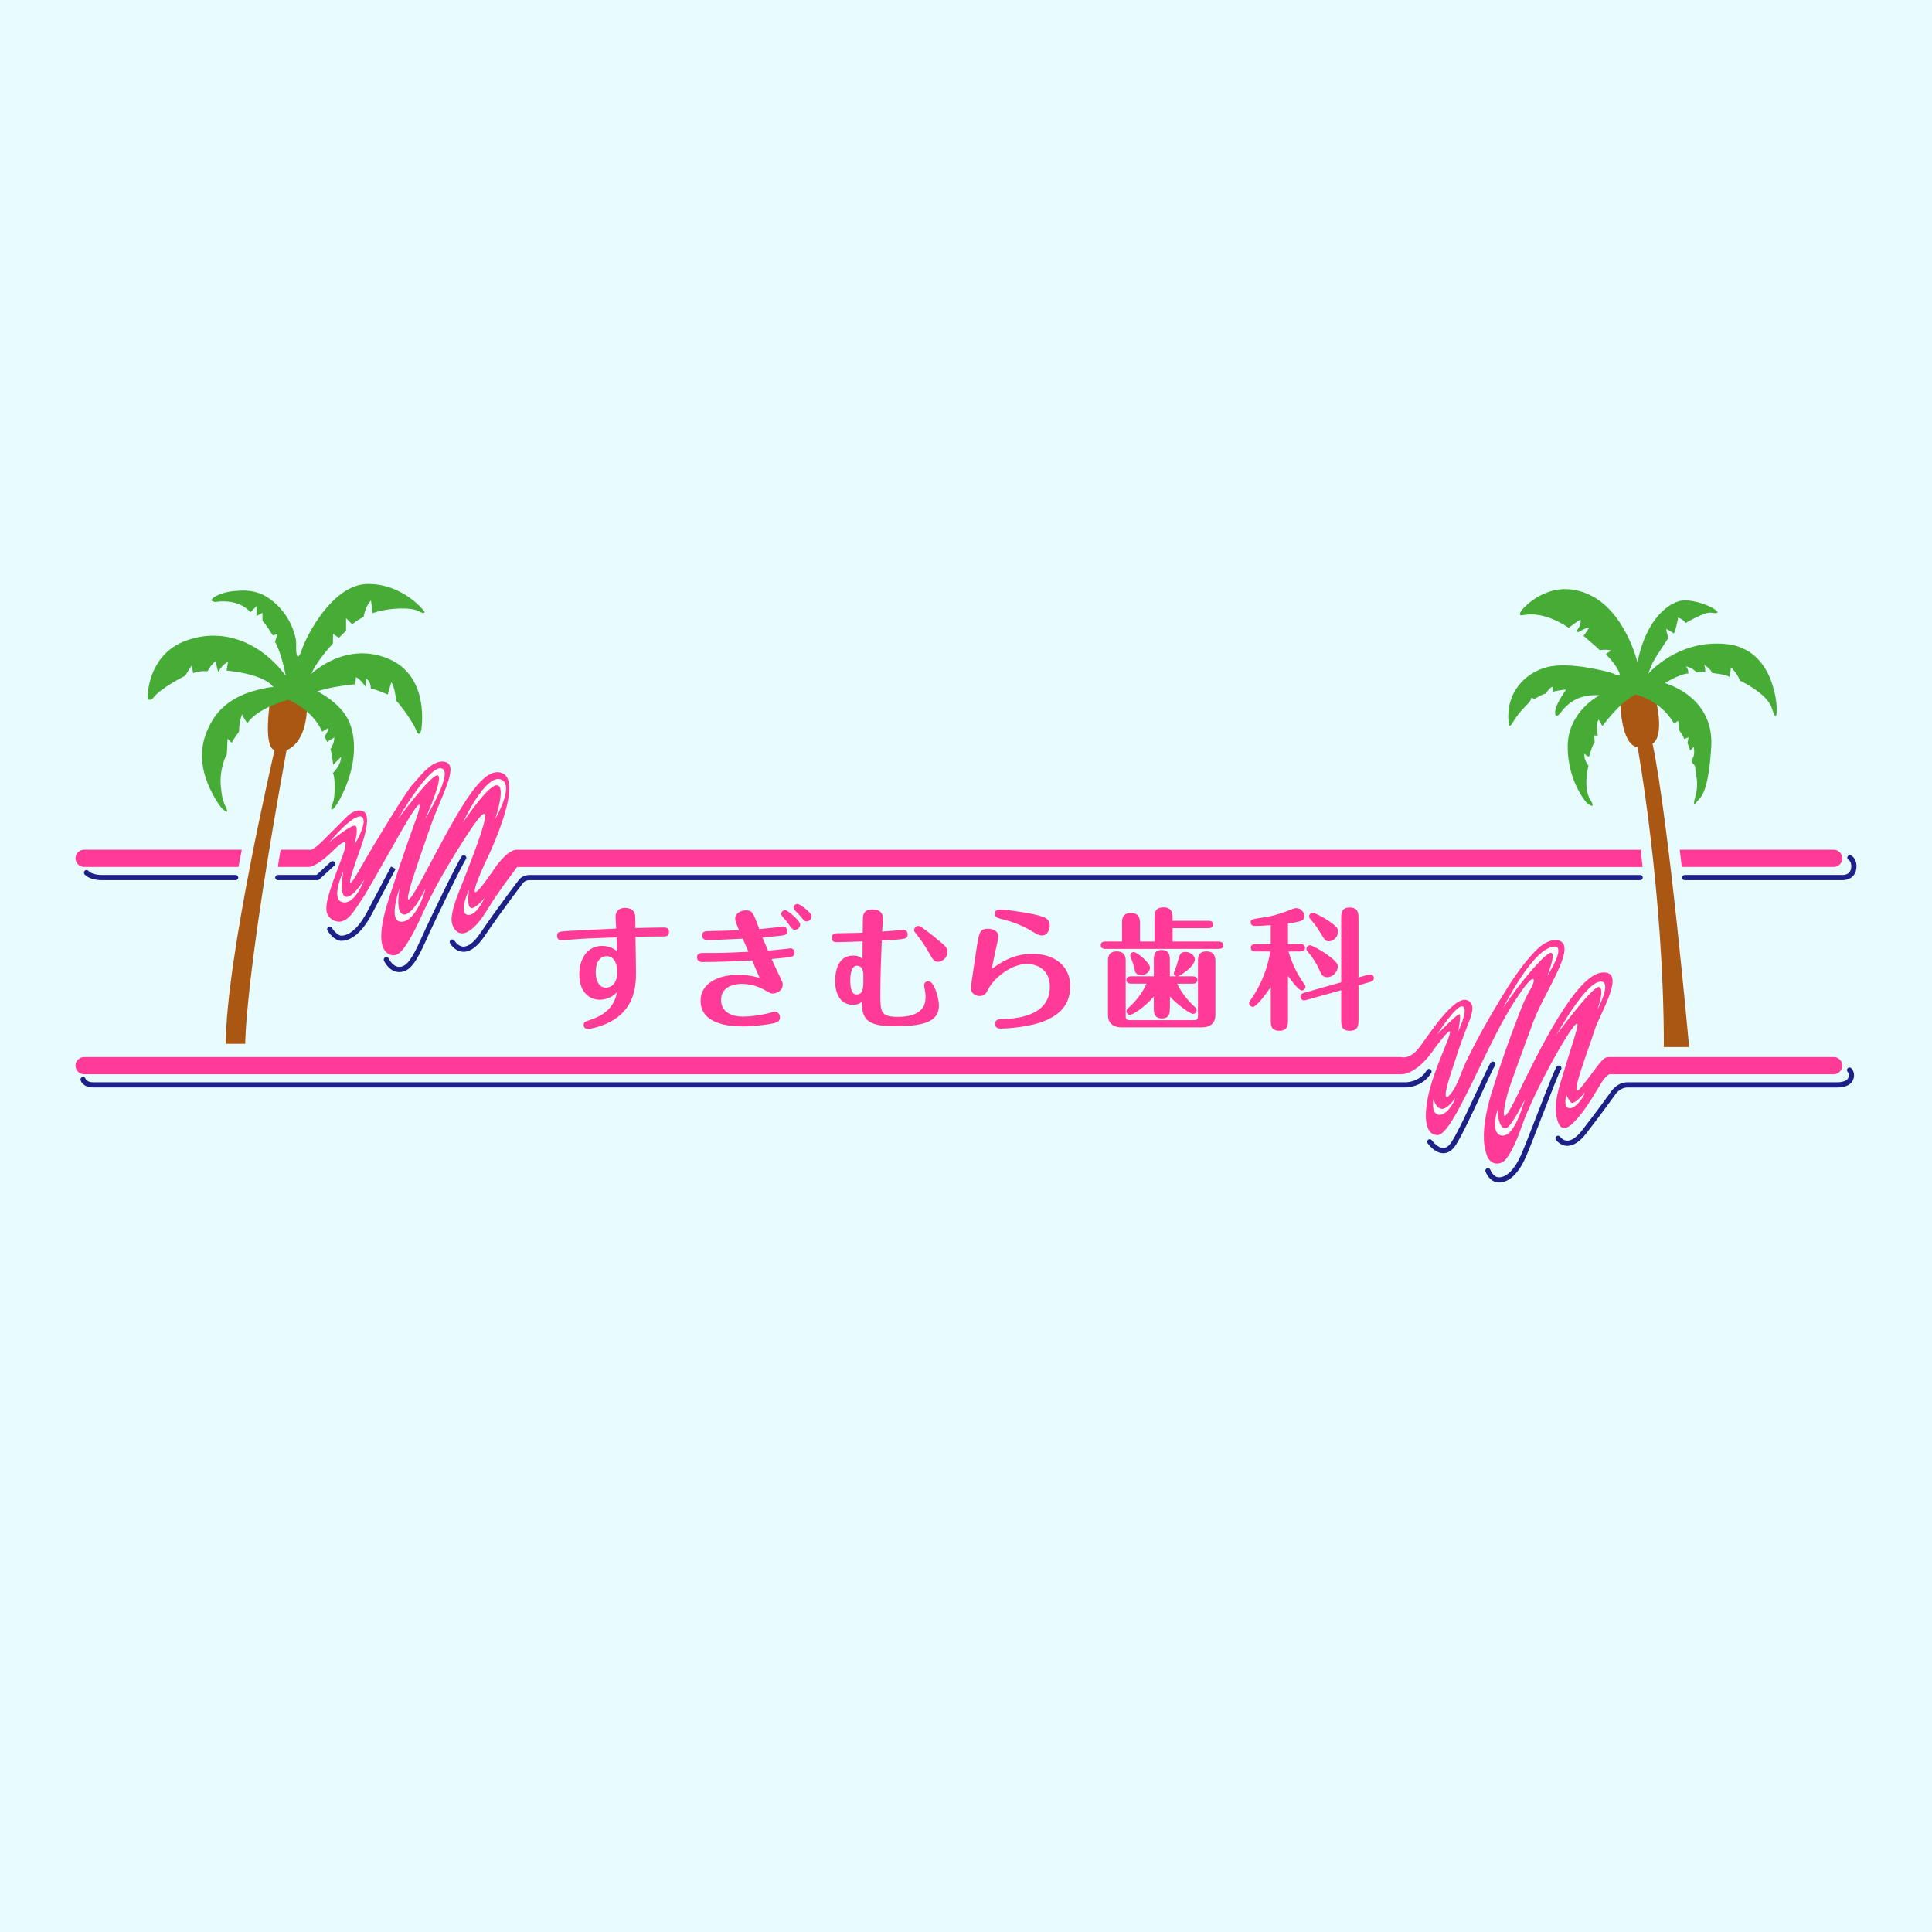 <?xml version="1.0" encoding="UTF-8"?><svg id="_レイヤー_1" xmlns="http://www.w3.org/2000/svg" width="700" height="700" viewBox="0 0 700 700"><defs><style>.cls-1{fill:#1d2086;}.cls-2{fill:#fff;}.cls-3{fill:#46ac35;}.cls-4{fill:#ff3a97;}.cls-5{fill:#e8fbff;}.cls-6{fill:#a95712;}</style></defs><rect class="cls-5" width="700" height="700"/><path class="cls-6" d="M81.82,378.19h7.04s-.3-22.79,14.97-106.41c0,0,7.41-2.05,7.41-16.49,0,0-4.49-14.43-13.46-.73,0,0-2.45,16.08,1.7,17.23,0,0-17.66,75.77-17.66,106.4Z"/><path class="cls-6" d="M602.86,379.36h9.14s-7.32-81.62-13.26-109.97c0,0,4.63-1.7,1-16.68,0,0-8.1-19.11-12.72.64,0,0-.07,16.41,6.32,17.4,0,0,9.51,52.43,9.51,108.61Z"/><path class="cls-4" d="M187.35,307.86c-.12,0-.23,0-.35.02-.05,0-.11.02-.17.03-.05,0-.09.01-.14.02-3.77.74-7.97,7.42-7.97,7.42-12.99,19-3.21-2.18-3.21-2.18,0,0,14.6-29.2,6.66-32.96-7.94-3.76-17.71,16.85-29.2,38.11-11.49,21.26-.75-7.84,2.9-18.57,3.65-10.73,10.52-22.01,5.69-23.62-4.83-1.61-10.04,6.07-12.02,8.05-1.99,1.99-12.99,19.86-19.65,31.56-6.66,11.7-.65-4.4,1.07-9.34,1.72-4.94,3.33-11.59.43-12.56-2.9-.97-5.58,1.93-5.58,1.93,0,0-4.56,4.56-8.91,8.91-2.37,2.37-3.67,3.1-4.37,3.27-.24-.06-.49-.09-.75-.09h-10.11c-.35,2.14-.69,4.22-1.01,6.25h11.12c.34,0,.67-.06.98-.16,3.12-.91,7.63-5.45,7.63-5.45,9.29-9.29,2.85,2.85-.27,12.51-.82,2.55-2.22,6.41-1.8,9.14.38,2.5,3.1,4.3,5.55,3.67,2.11-.54,3.91-2.93,5.03-4.64,1.16-1.78,2.43-3.49,3.52-5.32,2.88-4.84,5.61-9.76,8.4-14.65,1.8-3.15,3.56-6.32,5.39-9.45,10.73-18.47,3.44,0,3.44,0,0,0-3.97,11.06-8.7,25.66-4.73,14.6-2.69,19.11.21,20.4,2.9,1.29,5.04-1.29,8.7-8.05,3.65-6.76,5.21-13.26,18.95-34.62,13.74-21.36,3.81,3.81-1.23,16.69-1.55,3.96-3.47,8.22-3.94,12.49-.38,3.43,2.12,7.18,5.58,5.39,4.13-2.14,6.85-7.42,9.31-11.23,2.98-4.62,8.83-12.36,8.83-12.36h407.78c-.22-2.14-.45-4.22-.68-6.25H187.35ZM27.35,310.98c0,1.72,1.4,3.12,3.12,3.12h55.93c.07-.36.14-.73.21-1.09.34-1.74.67-3.46,1.01-5.15H30.47c-1.72,0-3.12,1.4-3.12,3.12ZM664.39,307.86h-55.8c.25,2.07.5,4.15.75,6.25h55.05c1.72,0,3.12-1.4,3.12-3.12s-1.4-3.12-3.12-3.12Z"/><path class="cls-3" d="M69.54,240.94l-2.44,3.89s-9.13,4.52-11.67,8.14c0,0-1.9,1.72-1.9-.63s.99-15.55,13.92-20.25c12.93-4.7,26.58.09,36.08,12.75,0,0-1.54-8.41-3.89-12.3l.9-2.8-1.72.45s-2.4-3.93-3.71-5.24v-2.89l-2.17,1.09v-3.53l-2.22,2.22s-3.48-5.02-12.7-3.75c0,0-2.98-.18,0-1.99,2.64-1.6,6.37-2.03,9.38-2.13,3.29-.11,6.47.54,9.28,2.3,5.34,3.33,9.35,9.19,10.49,15.38.31,1.69-.03,3.48.27,5.19.48,2.76,1.7-.76,2.03-1.75,1.45-4.34,10.94-23.51,23.87-23.51s20.34,9.86,20.34,9.86c0,0,.82,1.54-1.99,0-2.8-1.54-11.12-1.27-16.72.72l-.54-4.61s-1.9,1.72-2.71,5.97c0,0-2.71,1.36-4.07,2.71l-2.26-2.26v4.52s-1.49,1.49-2.62,2.62l-2.08-1.45-.09,3.53s-5.97,6.33-7.77,10.94c0,0,12.21-11.94,27.76-5.52,15.55,6.42,12.02,25.95,12.02,25.95,0,0-.68,2.94-1.81,0-1.13-2.94-5.7-9.13-7.23-10.67,0,0-.59-5.47-1.81-6.69l-1.27,4.43s-3.8-1.72-6.15-2.17c0,0,.09-2.62-1.63-3.53l-.18,2.98s-1.99-2.98-3.57-3.57l-.23,2.58s-8.68.72-13.83,2.62c.28-.1,1.25.58,1.46.7,1.18.67,2.31,1.45,3.39,2.27,3.33,2.52,6.15,5.66,7.41,9.71,2.45,7.89.54,16.7-2.88,24.02-.61,1.31-1.27,2.67-2.06,3.89-2.53,3.89-2.62,1.81-1.63-.27,1-2.08.82-9.95,0-10.76,0,0,2.99-2.8,2.99-5.88l-2.85,2.85s-.59-5.11-1.04-5.56c0,0,1.45-2.08,1.45-4.34l-2.62,1.63-.9-1.99s1.36-1.9,1.36-3.07l-2.26,1.36s-2.53-7.1-12.16-11.57c0,0-10.98,2.71-14.96,8.5,0,0-1.81-2.53-1.81-3.26,0,0-1.18,2.17-1.18,6.33,0,0-2.17,2.8-2.62,4.07l-1.54-1.54s-.27,5.69-.27,5.7c-.01.19-.34.61-.43.79-.34.73-.6,1.5-.83,2.26-.87,2.87-1.2,5.91-.88,8.9.24,2.3.52,4.57,1.56,6.66.55,1.11,1.47,3.22-.51,1.55-1.36-1.15-2.44-3.01-3.33-4.52-1.31-2.23-2.39-4.62-3.21-7.08-1.64-4.89-1.9-10.06-.29-15,.87-2.68,2.25-5.44,3.93-7.7,3.65-4.91,9.32-7.83,15.16-9.23.57-.14,5.54-1.34,5.73-.96,0,0-2.26-4.52-17-6.05l.54-3.07s-1.81.45-3.53,3.53c0,0-.81-2.08-.81-3.98,0,0-1.9,1.36-3.08,3.8,0,0-2.35-.36-5.24.63l-.45-2.89Z"/><path class="cls-3" d="M583.93,235.77s-1.1.32-2.06,1.28c0,0,3.41,3.41,4.62,6.18,1.21,2.77-1.14,1-2.84.5-1.7-.5-15.21-4.12-23.24-1.99-8.03,2.13-14.71,9.31-13.86,19.4,0,0-.28,3.7,1.63.5,1.92-3.2,4.3-5.58,5.47-6.75,1.17-1.17,1.17-2.06,1.17-2.06l1.24.36s2.99-1.85,3.98-1.85c0,0,1.49-2.49,2.49-2.49v1.78s3.48-.78,4.9-.78c0,0-3.34,4.69-3.84,7.18-.5,2.49.36,2.77,1.42,1.71,1.07-1.07,4.48-7.54,14.5-6.82,0,0-11.51,5.83-11.51,18.62s6.89,20.33,6.89,20.33c0,0,3.91,3.13,1.24-1.24-2.67-4.37-.6-12.26-.6-12.26,0,0-1.85-2.06-1.42-4.34,0,0,.78,1.07,1.64,1.07,0,0,1.21-4.34,2.06-5.19,0,0-.21-1.85-.21-2.49l1.28.14s-.71-4.76.35-5.83l1.35,2.35s6.26-8.74,12.02-11.44c0,0,9.02,1.92,14,10.59l1.35-1.07s.57,1.35.28,3.2c0,0,1.49,1.92,1.99,3.41l1.56-.64-.36,2.13s.92,2.2.92,2.7l1.35-1.35s.57,2.7-.5,4.41c-1.07,1.71,1.07,1.35,1.07,3.41s1.42,5.19,0,10.16c-1.42,4.98.6,1.67,1.42.85.82-.82,3.41-3.34,4.33-18.83.92-15.49-11.44-21.47-16.77-23.1,0,0,5.54-3.48,8.46-3.48,0,0,.18-1.53-.85-2.56,0,0,1.92.14,3.98,2.2,0,0,2.53-.53,2.99-.07,0,0,.18-2.1-.5-2.77,0,0,2.49,1.35,3.02,3.02,0,0,5.3.46,6.29,1.46,0,0,.49-2.27.49-3.56,0,0,2.42,2.28,3.27,4.84,0,0,9.81,4.48,11.59,10.02,1.77,5.54,1.77,1.49,1.77,0,0,0-.43-21.32-18.12-23.24-17.7-1.92-28.43,10.73-28.43,10.73,0,0,1-2.84,1.77-4.33.78-1.5,5.54-8.67,5.54-8.67,0,0-.78-2.2-.78-3.27,0,0,2.24,1.24,2.63,1.63.39.39,1.63-4.98,1.63-5.69,0,0,2.13.64,2.7,1.99,0,0,6.97-4.19,9.38-3.77,2.42.43,3.05,0,1-1.35-2.06-1.35-6.82-3.13-10.73-3.13s-13.43,4.69-17.06,22.46c0,0-4.37-18.45-17.49-24.52-13.11-6.08-22.35,3.45-23.67,4.76-1.32,1.31-2.2,2.98-.5,2.7,1.71-.28,7.54-1.56,16.78,4.55,0,0,3.7-2.92,4.27-2.92,0,0,.36,2.13-1.49,3.98l.57.57s2.84-1.71,4.05-1.71c0,0-1.49,2.42-2.06,2.99,0,0,5.01,4.3,5.9,5.19,0,0,2.63-.43,4.27.21Z"/><path class="cls-4" d="M664.39,382.98h-81.3c-.29,0-.56.04-.82.11-1.79.11-3.66,3.66-9.24,10.66-5.58,7,2.98-14.66,4.67-20.37,1.68-5.71,12.07-21.92,2.72-21.02-9.34.91-22.57,27.63-30.62,44.37-8.04,16.73-4.02.78-3.24-1.69.78-2.46,4.67-13.23,8.95-24.78,4.28-11.54,17.78-29.71,7.66-29.71-.24,0-.52.09-.75.15-2.98.67-5.18,2.78-7.18,4.97-4.51,4.93-8.14,10.6-11.6,16.29-4.53,7.47-8.82,15.1-12.59,22.99-1.91,3.99-2.95,8.75-6.05,12.06-1.21,1.28-1.32-.23-1.14-1.42.69-3.78,2.16-7.6,3.31-11.26,1.48-4.73,3.21-9.38,5.02-13.99.84-2.13,2.69-6.89-.68-7.98-4.8-1.56-13.75,12.45-17.26,17.13-2.39,3.19-4.66,3.65-5.86,3.62-.29-.08-.58-.13-.89-.13H30.47c-1.72,0-3.12,1.4-3.12,3.12s1.4,3.12,3.12,3.12h477.04c6.37,0,12.14-9.2,12.14-9.2,10.58-14.05,3.99-2.08,0,9.37-3.99,11.45-4.51,21.86,1.22,21.86s17.86-33.48,28.1-48.75c1.64-2.44,3.3-5.23,5.45-7.26,1.01-.95,1.58-.53,1.21.65-.43,1.36-1.11,2.54-1.78,3.71-1.49,2.58-2.54,5.4-3.62,8.17-3.52,9.05-6.73,18.24-9.59,27.52-1.74,5.64-3.22,11.78-3,17.74.07,1.8.48,3.81,1.06,5.53,1.26,3.72,5.17,3.97,7.27,1,2.72-3.85,4.36-8.62,5.95-13,3.3-9.02,12.32-26.2,17.18-33.14,4.86-6.94,1.73.81-2.41,14.59-1.7,5.65-4.42,12.88-2.12,18.72,1.92,4.9,6.17-.56,7.75-2.46,2.33-2.79,4.31-5.99,6.17-9.11.61-1.02,1.24-2.04,1.86-3.05,1.33-2.2,2.74-2.9,2.74-2.9h81.3c1.72,0,3.12-1.4,3.12-3.12s-1.4-3.12-3.12-3.12Z"/><path class="cls-1" d="M85.38,318.9h-48.44c-4.66,0-6.2-1.97-6.36-2.19-.3-.42-.2-1.01.22-1.31.42-.3.99-.21,1.3.2.05.06,1.23,1.42,4.85,1.42h48.44c.52,0,.94.42.94.94s-.42.94-.94.94Z"/><path class="cls-1" d="M115.03,318.9h-14.38c-.52,0-.94-.42-.94-.94s.42-.94.94-.94h14.02l5.18-4.77c.38-.35.97-.33,1.33.06.35.38.33.98-.06,1.33l-5.45,5.01c-.17.16-.4.25-.64.25Z"/><path class="cls-1" d="M123.68,340.89c-2.63,0-4.78-3.34-5.02-3.72-.27-.44-.14-1.02.3-1.29.44-.27,1.02-.14,1.29.3.46.74,2.08,2.83,3.42,2.83,1.79,0,5.4-1.13,9.42-8.74,4.15-7.86,8.59-16.3,8.59-16.3l1.66.87s-4.44,8.44-8.59,16.3c-4.26,8.05-8.38,9.74-11.08,9.74Z"/><path class="cls-1" d="M144.66,352.21c-3.64,0-5.47-3.97-5.55-4.14-.21-.47,0-1.03.47-1.24.47-.21,1.03,0,1.24.46.01.03,1.42,3.03,3.84,3.03,2.56,0,4.53-2.58,8.1-10.62,3.22-7.25,13.6-28.54,14.61-29.55.37-.37.96-.37,1.33,0,.37.37.37.96,0,1.33-.89,1.15-10.42,20.41-14.22,28.98-3.54,7.95-5.91,11.74-9.82,11.74Z"/><path class="cls-1" d="M167.95,344.85c-.07,0-.14,0-.2,0-3-.12-4.63-2.95-4.69-3.07-.26-.45-.1-1.02.36-1.28.45-.26,1.02-.1,1.28.36.05.09,1.24,2.05,3.15,2.12,1.86.06,3.95-1.59,6.12-4.8,6.98-10.28,14.09-19.44,14.16-19.53.06-.07,1.3-1.62,3.57-1.62h402.57c.52,0,.94.42.94.94s-.42.94-.94.94H191.7c-1.35,0-2.09.89-2.09.9-.07.09-7.15,9.2-14.09,19.43-2.53,3.73-5.07,5.62-7.56,5.62Z"/><path class="cls-1" d="M667.63,318.9c-.1,0-.16,0-.17,0h-57.06c-.52,0-.94-.42-.94-.94s.42-.94.94-.94h57.11c.07,0,1.49.06,2.41-.81.56-.54.85-1.35.85-2.43,0-.03,0-1.63-.99-2.2-.45-.26-.6-.83-.35-1.28.26-.45.83-.61,1.28-.35,1.97,1.13,1.94,3.74,1.93,3.85,0,1.6-.49,2.88-1.45,3.78-1.29,1.22-3.02,1.32-3.57,1.32Z"/><path class="cls-1" d="M509.2,394s-.04,0-.04,0H33.75c-3.79,0-4.53-2.53-4.56-2.64-.14-.5.16-1.02.66-1.15.49-.14,1,.15,1.15.64.02.07.47,1.28,2.75,1.28h475.43c.23.03,5.21,0,7.78-4.38.26-.45.84-.6,1.28-.34.45.26.6.84.34,1.28-3.02,5.17-8.76,5.31-9.37,5.31Z"/><path class="cls-1" d="M522.9,417.82c-3.13,0-5.54-3.46-5.64-3.61-.29-.43-.18-1.01.24-1.3.42-.29,1.01-.19,1.31.24.54.78,2.32,2.8,4.1,2.8.02,0,.03,0,.05,0,1.06-.02,2.08-.79,3.02-2.27,2.33-3.69,6.37-12.41,9.62-19.41,3.11-6.7,4.15-8.9,4.63-9.38.37-.37.96-.37,1.33,0s.37.96,0,1.33c-.38.49-2.35,4.74-4.26,8.85-3.27,7.05-7.34,15.83-9.73,19.62-1.3,2.06-2.84,3.11-4.57,3.15-.03,0-.05,0-.08,0Z"/><path class="cls-1" d="M543.13,428.44c-3.47,0-4.85-3.8-4.91-3.96-.17-.49.08-1.03.57-1.2.49-.17,1.02.08,1.2.57h0s1,2.71,3.14,2.71c2.75,0,5.62-2.87,7.87-7.88,1.14-2.52,3.58-8.82,5.94-14.91,4.94-12.74,6.57-16.81,7.2-17.43.37-.37.96-.37,1.33,0s.37.96,0,1.33c-.59.81-4.02,9.67-6.77,16.78-2.48,6.39-4.82,12.43-5.97,15-3.52,7.82-7.51,8.99-9.58,8.99Z"/><path class="cls-1" d="M567.89,415.15c-.06,0-.12,0-.18,0-2.53-.09-3.92-2.13-3.98-2.22-.29-.43-.17-1.02.26-1.3.43-.29,1.01-.17,1.3.26.05.07.95,1.34,2.51,1.39,1.56.05,3.47-1.23,5.39-3.7,5.8-7.44,10.61-14.21,10.66-14.28.07-.11,2.17-3.17,5.86-3.17h75.89c.86.03,3.36-.17,3.98-1.42.73-1.46-.12-2.33-.13-2.34-.37-.37-.37-.96,0-1.33.37-.37.96-.37,1.33,0,.07.07,1.81,1.85.48,4.51-1.27,2.55-5.25,2.47-5.7,2.46h-75.86c-2.68,0-4.3,2.34-4.32,2.36-.06.09-4.9,6.89-10.72,14.37-2.29,2.93-4.57,4.42-6.78,4.42Z"/><path class="cls-4" d="M240.45,336.05c.67,0,1.95,0,1.95,1.57,0,1.67-1.29,1.67-1.81,1.67-3.38,0-9.43.1-10.33.14,0,1.14.19,12.09.19,12.85,0,5.57-.76,13.66-9.81,18.19-3.57,1.76-7.05,2.38-7.66,2.38-1.05,0-1.52-.81-1.52-1.48,0-1.09.76-1.33,1.86-1.67,8.76-2.67,9.81-8.09,10.24-10.28-1.52,1.86-4.19,2.81-6.24,2.81-3.76,0-7.43-2.76-7.43-9.19,0-5.62,2.86-10.33,8.24-10.33.67,0,3,0,5.38,1.86-.05-1.71-.05-3.28-.1-4.95-8.62.29-12.81.52-14.52.67-.9.05-5.05.38-5.57.38-.76,0-1.48-.48-1.48-1.57,0-1.57.67-1.57,4.29-1.81,2.71-.19,14.71-.71,17.14-.86-.05-.67-.24-3.67-.24-4.28,0-1.29.57-3.19,3.48-3.19,1.57,0,3.19.57,3.57,2.52.14.81.14,3.67.14,4.76,3.52-.1,9.57-.19,10.24-.19ZM215.84,352.19c0,3.24,1.29,5.67,3.67,5.67,1.33,0,4.14-.86,4.14-5.71,0-2.38-.76-5.71-3.86-5.71-1.76,0-3.95,1.33-3.95,5.76Z"/><path class="cls-4" d="M269.11,340.1c-8.71.43-9.66.48-12.9.48-1.1,0-1.81-.57-1.81-1.67,0-1.57,1.19-1.52,3.09-1.57,1.62,0,8.86-.24,10.28-.29-1.24-3-1.38-3.33-1.38-4.29,0-1.76,1.86-2.9,3.81-2.9,2.29,0,2.62.48,4.9,6.76,2.48-.19,5.67-.57,6.86-.71,1.57-.19,1.76-.24,1.86-.24.67,0,1.43.67,1.43,1.67,0,1.38-1,1.48-1.9,1.62-1.86.24-5.09.52-7.09.71.76,1.81,1.29,3.05,2,4.76,2.19-.19,4.24-.38,6.28-.62,1.62-.19,1.76-.24,1.86-.24.67,0,1.48.57,1.48,1.57,0,.14,0,1.43-1.48,1.62-.67.1-6.09.67-6.81.71.1.29,1.67,3.76,3.05,6.57.71,1.48.95,1.9.95,2.67,0,2.19-2.1,3.24-3.62,3.24-.81,0-1.05-.14-3-1.29-1.62-.95-4.71-2.19-8.09-2.19-1.76,0-7.62.33-7.62,5.86,0,4,3.33,6,7.95,6,2.33,0,6.14-.43,9.43-1.29,1.67-.43,1.86-.48,2.19-.48.86,0,1.76.76,1.76,2,0,1.71-1.24,1.95-2.57,2.24-1.43.29-6.28,1.09-10.71,1.09-5.24,0-15.47-.81-15.47-9.38,0-6.33,6.57-9.33,13.66-9.33.71,0,4.09,0,7.71,1.14-.43-.95-1.81-4.24-2.71-6.33-5.86.29-12.33.57-18.19.57-1.09,0-1.76-.71-1.76-1.71,0-1.57,1.38-1.57,2-1.57,6.71,0,6.9,0,16.62-.43-.57-1.33-1.48-3.43-2.05-4.76ZM289.92,335c0,.95-.86,1.86-1.81,1.86s-1.14-.33-2.43-2.09c-.67-.95-1-1.33-2.19-2.67-.14-.19-.43-.48-.43-1,0-.71.67-1.43,1.62-1.29.81.1,5.24,3.76,5.24,5.19ZM294.06,332.05c0,.95-.9,1.81-1.81,1.81-.67,0-.86-.19-2.33-2-.29-.33-1.43-1.52-1.9-2-.19-.19-.48-.48-.48-1.05,0-.14.05-1.29,1.52-1.29.52,0,5,2.95,5,4.52Z"/><path class="cls-4" d="M324.25,337.19c.86-.05,2.71-.29,3.09-.29.76,0,1.52.52,1.52,1.62,0,1.71-.48,1.81-9.38,2.24-.29,7.38-.52,13.85-.52,19.19,0,6.52,0,8.47,6.33,8.47,3.62,0,5.86-.67,7.38-1.71,2.09-1.48,2.67-3.05,2.67-5.76,0-.62-.1-1.57-.29-2.52-.05-.33-.24-1.14-.24-1.48,0-.9.76-1.43,1.57-1.43,2.14,0,3.81,6.24,3.81,8.76,0,5-3.76,7.52-15.23,7.52-9.19,0-12.81-1.19-12.71-8.9-.62.57-1.19,1.14-3.29,1.14-5,0-6.38-4.86-6.38-8.62,0-2.29.48-9.19,6.47-9.19,2.19,0,2.86.67,3.43,1.24.05-1,.05-5.48.05-6.38-2,.1-9,.29-9.43.29-.48,0-1.71,0-1.71-1.57,0-.86.43-1.67,1.76-1.67,4.19-.05,7.66-.14,9.43-.19,0-.76.05-5.43.1-5.81.29-1.71,1.05-2.62,3.52-2.62,2.28,0,3.71,1.05,3.71,3.28,0,.76-.29,4.05-.29,4.71,1.29-.1,3.52-.24,4.62-.33ZM312.82,353.09c0-.52-.14-3.19-2.33-3.19-2.43,0-2.43,4.43-2.43,5.33,0,2.24.33,5.09,2.28,5.09s2.24-1.62,2.43-3.19c0-.52.1-3.43.05-4.05ZM336.2,344.57c-.86-1.48-1.9-3.24-4.19-6.14-.62-.76-.81-1-.81-1.43,0-.9.81-1.52,1.52-1.52.52,0,1.29.33,5.48,3.71,4.62,3.76,5.09,4.19,5.09,5.71,0,2.14-1.95,3.57-3.33,3.57-1.52,0-1.76-.38-3.76-3.9Z"/><path class="cls-4" d="M374.05,345.57c6.52,0,13.71,3.19,13.71,11.9,0,7.81-5.62,12.33-15.57,14.19-2.67.52-6.85,1-9.52,1-.62,0-2.14,0-2.14-1.71s1.57-1.71,2.81-1.76c3.33-.05,17.04-.43,17.04-11.66,0-6.71-5.24-8.28-8.38-8.28-5.19,0-11.85,4.76-14.14,9.52-.48.95-1,2.1-2.95,2.1-1.62,0-3.14-1.1-3.14-2.81,0-1.09,1.95-13.62,2.19-15.28.76-4.76,1.05-6.28,3.95-6.28,2.05,0,3.86.9,3.86,2.9,0,.33-.9,4.29-1.05,4.9-.52,2.28-.9,4.38-1.38,6.76,2.86-2.05,7.52-5.48,14.71-5.48ZM377.53,338.95c-1,0-1.43-.24-3.29-1.33-4.86-2.95-8.66-3.95-11.66-4.71-.9-.24-2.14-.52-2.14-1.81,0-1.57,1.48-1.57,2-1.57,1.81,0,9.52,1.09,12.85,1.9,3.33.86,5.05,1.29,5.05,4.19,0,.62-.52,3.33-2.81,3.33Z"/><path class="cls-4" d="M418.29,341.14v-8.33c0-1.81,0-4.05,3.28-4.05s3.29,2.48,3.29,4.05v.81h13.04c.62,0,1.62.19,1.62,1.33s-1.05,1.33-1.62,1.33h-13.04v4.86h16.76c.52,0,1.62.14,1.62,1.33s-1.05,1.33-1.62,1.33h-41.18c-.52,0-1.62-.14-1.62-1.33s1.05-1.33,1.62-1.33h6.09v-6.47c0-1.62,0-3.86,3.24-3.86s3.28,2.52,3.28,3.86v6.47h5.24ZM407.86,368.23c0,.86.24,1.38,1.38,1.38h23.42c1.09,0,1.38-.48,1.38-1.38v-19.85c0-1.48,0-3.67,3.09-3.67s3.24,2.38,3.24,3.67v19.28c0,2.52-1.29,4.57-4.95,4.57h-29.04c-3.62,0-4.95-2-4.95-4.57v-19.47c0-.95,0-3.48,3.19-3.48s3.24,2.48,3.24,3.48v20.04ZM423.86,365.19c0,1.62,0,3.81-2.86,3.81s-2.95-2.14-2.95-3.81v-4.14c-3.62,4.28-7.9,6.67-8.57,6.67-.76,0-1.33-.62-1.33-1.29,0-.62.38-1,.62-1.19.86-.76,4.62-4.14,6.62-8.85h-5.66c-.57,0-1.62-.19-1.62-1.33s1.09-1.33,1.62-1.33h8.33v-5.67c0-1.71,0-3.86,2.86-3.86s2.95,2.09,2.95,3.86v5.67h2.33c-.76-.29-.9-.76-.9-1.14,0-.33.86-2.28,1.05-2.9.24-.71.86-3.24,1.14-3.71.43-.81,1.14-1.09,2-1.09,1.71,0,3.43,1.24,3.43,2.71,0,2.48-4.95,5.71-6.14,6.14h5.43c.57,0,1.62.19,1.62,1.33s-1.1,1.33-1.62,1.33h-5.71c1.95,4.28,5.57,7.66,6.48,8.52.29.29.57.52.57,1.1,0,.86-.67,1.33-1.33,1.33-.95,0-5.81-3.43-8.33-6.28v4.14ZM411.14,351.52c-.48-2.05-.67-2.76-1.57-4.95-.05-.1-.05-.19-.05-.33,0-.67.48-1.29,1.24-1.29,1.19,0,5.9,3.81,5.9,5.67,0,1.48-1.48,2.71-3.29,2.71s-2.09-1.29-2.24-1.81Z"/><path class="cls-4" d="M466.66,369.38c0,1.9,0,4.09-3.14,4.09s-3.09-2.09-3.09-4.09v-11.81c-2.05,3.14-5.33,7.24-6.48,7.24-.71,0-1.38-.57-1.38-1.33,0-.43.14-.62.52-1.14,4.57-6.52,6.47-13,7.14-17.61h-5.43c-.52,0-1.62-.14-1.62-1.33s1.14-1.33,1.62-1.33h5.62v-6.86c-2.86.19-4.71.29-5.71.29-1.57,0-1.57-1.14-1.57-1.29,0-1.14.14-1.14,5.62-1.95,3.33-.52,7.43-2.05,8.52-2.52,1.19-.48,1.62-.71,2.48-.71,1.67,0,2.9,1.71,2.9,2.95,0,1.67-1.62,2-6,2.62v7.47h4.57c.52,0,1.62.14,1.62,1.33s-1.09,1.33-1.62,1.33h-4.38c1.29,4.38,2.95,7.9,5.62,11.66.43.57.52.76.52,1.14,0,.71-.62,1.33-1.33,1.33-1.14,0-3.76-3.52-5-5.28v15.81ZM473.23,362.33c-.29.1-.52.14-.81.14-.62,0-1.24-.62-1.24-1.38,0-1,.95-1.29,1.29-1.38l13.47-3.81v-23.09c0-1.81,0-4,3.09-4s3.19,2.14,3.19,4v21.33l3.57-1c.19-.05.48-.1.76-.1.67,0,1.24.62,1.24,1.33,0,1.05-.95,1.29-1.24,1.38l-4.33,1.24v12.43c0,1.86,0,4.05-3.14,4.05s-3.14-2.14-3.14-4.05v-10.66l-12.71,3.57ZM474.61,342.48c.71,0,3.81,1.67,6.09,3.29,3.9,2.81,4,3.67,4,4.48,0,1.76-1.71,3.81-3.81,3.81-1.71,0-2.19-1.14-2.48-1.81-1.48-3.48-3.05-5.57-3.9-6.57-.9-1.1-1.19-1.43-1.19-1.86,0-.81.67-1.33,1.29-1.33ZM475.66,330.72c.67,0,3.33,1.43,4.57,2.19,4.57,2.86,4.57,3.76,4.57,4.62,0,1.71-1.43,3.52-3.28,3.52-1.29,0-1.48-.38-2.95-2.81-1.48-2.48-2.76-4.09-3.81-5.24-.19-.24-.43-.48-.43-.95,0-.71.57-1.33,1.33-1.33Z"/><path class="cls-2" d="M119.19,305.28s9.01-10.86,11.88-9.33c0,0,2.72,1.02-2.63,10.1,0,0,1.53-5.69.42-6.79-1.1-1.11-9.67,6.02-9.67,6.02Z"/><path class="cls-2" d="M124.43,315.6s-4.87,10.31-.28,11.3c4.6,1,7.81-8.2,7.81-8.2,0,0-4.26,6.98-6.76,6.2-2.49-.77-.77-9.31-.77-9.31Z"/><path class="cls-2" d="M144.14,296.84s11.33-19.71,15.86-18.43c4.53,1.28-5.91,18.23-5.91,18.23,0,0,6.5-14.33,4.63-15.67-1.88-1.33-14.58,15.86-14.58,15.86Z"/><path class="cls-2" d="M144.83,321.67s-4.14,11.33,0,12.22c4.14.89,7.98-6.4,9.36-12.02,0,0-4.77,10.14-7.98,9.46-3.21-.69-1.38-9.66-1.38-9.66Z"/><path class="cls-2" d="M167.69,298.12s7.98-17.44,13.59-15.76c5.62,1.67-1.87,14.39-1.87,14.39,0,0,3.98-11.61.79-12.22-3.19-.6-12.51,13.6-12.51,13.6Z"/><path class="cls-2" d="M169.95,322.46s-3.94,8.08-.69,8.96c3.25.89,6.3-6.11,6.3-6.11,0,0-3.25,4.14-4.93,3.65-1.67-.49-.69-6.5-.69-6.5Z"/><path class="cls-2" d="M520.72,374.75s7.14-11.17,9.31-10.08c2.17,1.09-1.71,9-1.71,9,0,0,1.09-5.59.54-6.13-.54-.54-5.86,4.93-8.14,7.21Z"/><path class="cls-2" d="M519.41,398.06s-1.04,5.2,1.65,5.81c2.69.61,5.55-3.82,6.24-6.07,0,0-3.12,4.6-5.29,3.9-2.17-.7-2.6-3.64-2.6-3.64Z"/><path class="cls-2" d="M544.56,365.35s10.93-22.38,18.82-22.38c0,0,4.16-.44-2.77,10.58,0,0,3.21-7.81,1.39-8.33-1.82-.52-12.23,11.89-17.44,20.12Z"/><path class="cls-2" d="M542.61,401.97s-2.76,8.27,1.13,9.39c4.78,1.39,8.09-11.13,8.7-12.79.61-1.65-4.96,10.61-7.13,10.26-2.18-.35-2.7-4.52-2.7-6.87Z"/><path class="cls-2" d="M567.57,396.75s-1.3,3.91.69,4.7c2,.78,5.31-3.39,6-5.66,0,0-3.94,4.74-5.03,3.66-1.09-1.09-1.67-2.7-1.67-2.7Z"/><path class="cls-2" d="M563.83,375.18s11.39-20.87,16.7-19.48c0,0,3.39.09-1.83,10.26,0,0,2.84-7.54.7-8.35-2.15-.81-15.87,17.87-15.87,17.87"/></svg>
